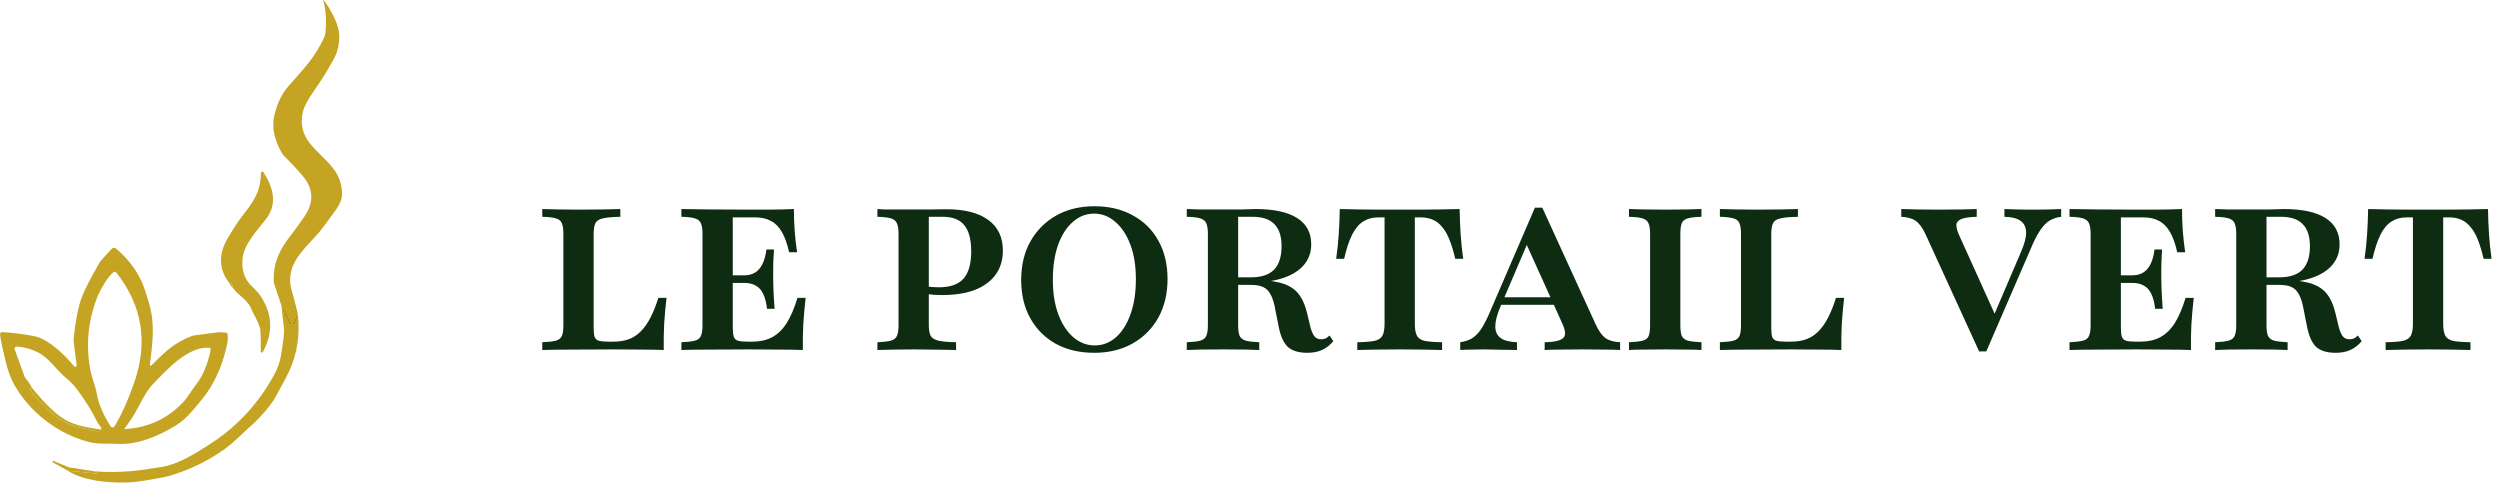 <?xml version="1.0" encoding="UTF-8"?>
<svg xmlns="http://www.w3.org/2000/svg" width="300" height="58" viewBox="0 0 300 58" fill="none">
  <path d="M35.335 37.707V38.695C35.312 38.751 35.274 38.799 35.224 38.834C35.175 38.868 35.116 38.888 35.056 38.89C34.995 38.892 34.936 38.877 34.884 38.846C34.832 38.815 34.79 38.769 34.764 38.715L34.123 36.617" fill="#C6A423"></path>
  <path d="M35.335 37.707V38.695C35.312 38.751 35.274 38.799 35.224 38.834C35.175 38.868 35.116 38.888 35.056 38.89C34.995 38.892 34.936 38.877 34.884 38.846C34.832 38.815 34.79 38.769 34.764 38.715L34.123 36.617" stroke="#0E2C12" stroke-width="0.574"></path>
  <path d="M35.739 37.693L35.335 38.695C35.312 38.751 35.274 38.799 35.224 38.834C35.175 38.868 35.116 38.888 35.056 38.89C34.995 38.892 34.936 38.877 34.884 38.846C34.832 38.815 34.79 38.769 34.764 38.715L33.774 36.669L32.887 34.032C32.868 33.974 32.857 33.917 32.853 33.859C32.738 31.759 33.455 30.074 34.813 28.341C35.323 27.691 35.89 26.914 36.511 26.011C37.707 24.278 37.631 22.627 36.282 21.058C35.566 20.222 34.841 19.447 34.107 18.731C34.002 18.63 33.912 18.515 33.84 18.39C33.297 17.464 32.949 16.485 32.798 15.454C32.913 15.125 32.916 14.791 32.807 14.453C33.082 12.78 33.683 11.412 34.609 10.346C36.339 8.355 37.76 6.98 38.899 4.484C38.965 4.337 39.01 4.182 39.031 4.024C39.205 2.655 39.129 1.325 38.804 0.036C38.802 0.029 38.803 0.022 38.805 0.016C38.808 0.01 38.813 0.005 38.82 0.002C38.826 -0 38.834 -0.001 38.841 0.001C38.848 0.003 38.854 0.007 38.859 0.013C39.708 1.215 40.755 2.974 40.715 4.492C40.691 5.464 40.468 6.333 40.047 7.098C39.337 8.391 38.578 9.615 37.768 10.771C36.959 11.926 36.486 12.806 36.348 13.411C35.59 16.754 38.167 17.945 39.92 20.123C40.718 21.114 41.09 22.238 41.037 23.494C40.994 24.496 39.843 25.782 39.261 26.611C38.771 27.307 38.301 27.896 37.852 28.378C36.224 30.135 34.77 31.506 34.818 33.762C34.824 34.106 34.967 34.763 35.246 35.733C35.431 36.38 35.596 37.033 35.739 37.693Z" fill="#C6A423"></path>
  <path d="M32.807 14.453C32.916 14.791 32.913 15.125 32.798 15.454L32.807 14.453Z" fill="#C6A423"></path>
  <path d="M30.291 37.398C30.099 36.787 29.729 36.248 29.18 35.781C28.751 35.416 28.316 35.05 27.987 34.594V34.594C27.843 34.062 27.696 33.863 27.545 33.997C26.278 32.383 26.179 30.627 27.246 28.731C27.899 27.574 28.579 26.544 29.287 25.641C30.67 23.87 31.275 22.78 31.313 20.76C31.313 20.724 31.324 20.689 31.346 20.66C31.368 20.631 31.398 20.61 31.433 20.6C31.467 20.59 31.504 20.591 31.538 20.604C31.572 20.617 31.6 20.64 31.62 20.671C32.773 22.456 33.347 24.47 31.912 26.298C30.831 27.678 29.224 29.36 29.097 31.133C29.025 32.143 29.212 32.992 29.66 33.679C30.05 34.281 30.845 34.898 31.183 35.389C32.681 37.562 32.821 39.808 31.602 42.127C31.551 42.224 31.507 42.282 31.47 42.299C31.451 42.308 31.429 42.312 31.407 42.311C31.386 42.309 31.365 42.302 31.346 42.29C31.328 42.279 31.313 42.263 31.302 42.243C31.292 42.224 31.287 42.203 31.287 42.181C31.306 41.238 31.293 40.392 31.247 39.644C31.22 39.237 30.901 38.488 30.291 37.398Z" fill="#C6A423"></path>
  <path d="M18.155 43.866C18.746 43.257 19.302 42.723 19.822 42.262C20.752 41.433 21.794 40.796 22.947 40.35C23.084 40.297 23.228 40.26 23.375 40.239C23.996 40.152 24.924 40.033 26.158 39.88C26.392 39.851 26.721 39.864 27.148 39.917C27.188 39.922 27.226 39.941 27.254 39.97C27.283 39.999 27.301 40.037 27.306 40.078C27.354 40.476 27.352 40.807 27.3 41.071C26.83 43.46 25.979 45.522 24.749 47.258C24.472 47.648 23.922 48.323 23.099 49.283C22.451 50.041 21.805 50.619 21.162 51.017C19.027 52.334 16.493 53.421 14.017 53.266C12.981 53.2 11.805 53.332 10.697 53.048C6.992 52.09 3.669 49.568 1.741 46.227C1.305 45.472 0.939 44.482 0.645 43.257C0.283 41.758 0.069 40.721 0.002 40.147C-0.003 40.108 0.001 40.07 0.013 40.033C0.025 39.996 0.044 39.963 0.07 39.935C0.096 39.907 0.128 39.884 0.163 39.87C0.198 39.855 0.236 39.849 0.275 39.851C1.344 39.907 2.591 40.061 4.016 40.313C5.787 40.626 7.819 42.629 8.886 43.946C8.91 43.976 8.943 43.997 8.981 44.007C9.018 44.016 9.057 44.013 9.093 43.997C9.128 43.982 9.157 43.955 9.176 43.922C9.195 43.888 9.202 43.849 9.196 43.811L8.846 41.085C8.821 40.904 8.819 40.72 8.84 40.537C9.072 38.408 9.394 36.791 9.807 35.687C10.144 34.792 10.871 33.374 11.988 31.435C12.007 31.402 12.029 31.372 12.054 31.346L13.386 29.868C13.453 29.792 13.548 29.746 13.649 29.739C13.751 29.732 13.851 29.765 13.928 29.831C15.271 30.959 16.294 32.276 16.998 33.782C17.234 34.287 17.536 35.179 17.905 36.459C18.628 38.982 18.296 41.234 17.986 43.782C17.983 43.803 17.988 43.824 17.997 43.842C18.007 43.86 18.023 43.874 18.041 43.883C18.06 43.892 18.08 43.895 18.101 43.892C18.121 43.889 18.14 43.88 18.155 43.866ZM13.632 51.258C13.697 51.212 13.777 51.11 13.871 50.953C14.611 49.7 15.335 48.082 16.043 46.098C17.807 41.149 17.104 36.676 13.934 32.68C13.902 32.64 13.855 32.613 13.804 32.606C13.753 32.598 13.701 32.61 13.658 32.64C12.883 33.185 11.911 35.033 11.647 35.722C10.554 38.572 10.287 41.463 10.843 44.394C11.044 45.458 11.457 46.322 11.609 47.217C11.836 48.557 12.591 50.164 13.308 51.197C13.326 51.223 13.348 51.245 13.374 51.262C13.399 51.279 13.428 51.29 13.459 51.296C13.489 51.301 13.52 51.301 13.55 51.294C13.579 51.288 13.607 51.275 13.632 51.258ZM3.833 46.526C3.777 46.457 3.718 46.451 3.655 46.508C3.611 46.549 3.602 46.6 3.629 46.663C4.031 47.599 4.866 48.147 5.512 48.887C6.256 49.739 7.29 50.447 8.614 51.014C9.406 51.352 10.662 51.507 11.454 51.722C11.525 51.742 11.733 51.741 12.077 51.72C12.093 51.719 12.108 51.713 12.12 51.703C12.132 51.693 12.14 51.68 12.143 51.665C12.156 51.604 12.137 51.563 12.086 51.542C12.124 51.494 12.148 51.449 12.158 51.407C12.169 51.363 12.154 51.316 12.111 51.266C11.899 51.004 11.765 50.816 11.71 50.701C11.061 49.391 10.259 48.091 9.302 46.801C8.904 46.264 8.463 45.798 7.979 45.404C6.803 44.445 5.916 43.005 4.656 42.339C3.859 41.918 2.992 41.665 2.057 41.579C2.01 41.574 1.964 41.581 1.921 41.599C1.878 41.617 1.84 41.647 1.812 41.684C1.783 41.721 1.764 41.764 1.757 41.811C1.75 41.857 1.754 41.904 1.77 41.949L2.94 45.16C2.978 45.264 3.036 45.361 3.11 45.444C3.399 45.773 3.64 46.134 3.833 46.526ZM14.97 51.373C14.961 51.383 14.957 51.396 14.956 51.41C14.954 51.423 14.957 51.437 14.963 51.449C14.97 51.461 14.979 51.471 14.991 51.478C15.003 51.484 15.016 51.488 15.03 51.487C17.777 51.317 20.085 50.251 21.954 48.288C22.591 47.619 22.97 46.839 23.441 46.265C24.413 45.08 25.013 43.407 25.274 41.972C25.28 41.943 25.279 41.913 25.272 41.884C25.265 41.855 25.252 41.828 25.233 41.805C25.215 41.782 25.192 41.763 25.166 41.749C25.14 41.735 25.111 41.727 25.082 41.725C22.525 41.561 19.948 44.437 18.212 46.245C17.822 46.652 17.281 47.524 16.588 48.862C16.083 49.831 15.543 50.669 14.97 51.373Z" fill="#C6A423"></path>
  <path d="M27.986 34.594C27.805 34.433 27.657 34.234 27.544 33.997C27.695 33.863 27.843 34.062 27.986 34.594Z" fill="#C6A423"></path>
  <path d="M35.742 37.693C36.023 40.142 35.674 42.435 34.694 44.574C34.553 44.886 34.013 45.902 33.076 47.622C32.525 48.629 31.087 50.265 30.077 51.14C29.153 51.941 28.143 53.025 27.029 53.834C24.973 55.327 22.681 56.433 20.154 57.154C19.905 57.225 19.027 57.39 17.52 57.648C16.51 57.818 15.621 57.905 14.854 57.909C12.696 57.918 9.976 57.674 8.13 56.483L11.476 56.819C11.498 56.821 11.52 56.816 11.538 56.805C11.556 56.794 11.57 56.776 11.577 56.756C11.584 56.735 11.584 56.713 11.577 56.693C11.569 56.672 11.555 56.655 11.537 56.644L11.396 56.558C14.409 56.807 16.9 56.454 19.46 56.021C21.348 55.703 23.233 54.558 25.199 53.292C28.472 51.184 31.053 48.385 32.941 44.896C33.322 44.19 33.576 43.465 33.704 42.721C34.014 40.911 34.137 39.785 34.074 39.343C33.948 38.461 33.849 37.57 33.776 36.669L34.766 38.715C34.792 38.769 34.834 38.814 34.886 38.846C34.938 38.877 34.998 38.892 35.058 38.89C35.118 38.888 35.177 38.868 35.226 38.834C35.276 38.799 35.314 38.751 35.337 38.695L35.742 37.693Z" fill="#C6A423"></path>
  <path d="M3.834 46.526C4.67 47.58 5.533 48.514 6.422 49.329C6.851 49.721 7.334 50.076 7.872 50.394C9.074 51.106 10.701 51.324 12.087 51.542C12.139 51.563 12.158 51.604 12.144 51.665C12.141 51.68 12.133 51.693 12.121 51.703C12.109 51.713 12.094 51.719 12.078 51.72C11.734 51.741 11.526 51.742 11.456 51.723C10.664 51.507 9.407 51.352 8.615 51.014C7.291 50.447 6.257 49.739 5.513 48.887C4.867 48.147 4.032 47.599 3.63 46.663C3.604 46.6 3.612 46.549 3.656 46.509C3.719 46.451 3.779 46.457 3.834 46.526Z" fill="#C6A423"></path>
  <path d="M11.394 56.558L11.535 56.644C11.553 56.655 11.568 56.672 11.575 56.693C11.582 56.713 11.582 56.735 11.575 56.755C11.568 56.776 11.555 56.793 11.536 56.805C11.518 56.816 11.496 56.821 11.475 56.819L8.129 56.483L6.312 55.47C6.303 55.465 6.297 55.457 6.293 55.448C6.289 55.438 6.289 55.428 6.292 55.418L6.327 55.332C6.329 55.325 6.333 55.319 6.338 55.313C6.343 55.308 6.349 55.304 6.356 55.301C6.363 55.298 6.371 55.296 6.379 55.296C6.386 55.296 6.394 55.298 6.401 55.301L8.223 56.064C8.254 56.075 8.285 56.084 8.315 56.09L11.394 56.558Z" fill="#C6A423"></path>
  <path d="M65.073 42.001V41.069C65.821 41.037 66.371 40.974 66.721 40.878C67.088 40.766 67.327 40.567 67.438 40.281C67.55 39.994 67.605 39.572 67.605 39.014V28.071C67.605 27.481 67.542 27.051 67.414 26.78C67.303 26.494 67.064 26.303 66.697 26.207C66.347 26.096 65.805 26.032 65.073 26.016V25.084C65.646 25.1 66.307 25.116 67.056 25.132C67.82 25.148 68.633 25.156 69.493 25.156C70.624 25.156 71.604 25.148 72.432 25.132C73.26 25.116 73.929 25.1 74.439 25.084V26.016C73.499 26.032 72.798 26.096 72.336 26.207C71.89 26.303 71.596 26.494 71.452 26.78C71.309 27.067 71.237 27.497 71.237 28.071V39.277C71.237 39.755 71.269 40.121 71.333 40.376C71.412 40.615 71.572 40.782 71.811 40.878C72.066 40.958 72.448 40.997 72.958 40.997H73.603C74.288 40.997 74.901 40.902 75.443 40.711C76 40.504 76.486 40.185 76.9 39.755C77.33 39.325 77.713 38.783 78.047 38.13C78.397 37.461 78.716 36.665 79.003 35.741H79.982C79.855 36.824 79.759 37.891 79.696 38.943C79.648 39.978 79.632 40.997 79.648 42.001C78.963 41.969 78.135 41.953 77.163 41.953C76.191 41.937 75.013 41.929 73.627 41.929C71.731 41.929 70.058 41.937 68.609 41.953C67.159 41.953 65.981 41.969 65.073 42.001ZM81.767 42.001V41.069C82.5 41.037 83.042 40.974 83.392 40.878C83.759 40.782 83.998 40.591 84.109 40.304C84.237 40.018 84.3 39.588 84.3 39.014V28.071C84.3 27.497 84.237 27.075 84.109 26.804C83.998 26.518 83.759 26.319 83.392 26.207C83.042 26.096 82.5 26.032 81.767 26.016V25.084C82.628 25.1 83.751 25.116 85.137 25.132C86.522 25.148 88.139 25.156 89.987 25.156C90.704 25.156 91.373 25.156 91.994 25.156C92.631 25.14 93.221 25.132 93.762 25.132C94.32 25.116 94.822 25.1 95.268 25.084C95.268 25.976 95.299 26.852 95.363 27.712C95.427 28.573 95.522 29.425 95.65 30.269H94.694C94.471 29.265 94.184 28.461 93.834 27.856C93.484 27.235 93.046 26.788 92.52 26.518C92.01 26.231 91.381 26.088 90.632 26.088H87.932V39.277C87.932 39.771 87.972 40.145 88.052 40.4C88.131 40.639 88.291 40.798 88.529 40.878C88.784 40.958 89.159 40.997 89.653 40.997H90.298C91.206 40.997 91.986 40.822 92.639 40.472C93.308 40.121 93.89 39.564 94.383 38.799C94.877 38.019 95.315 36.999 95.698 35.741H96.677C96.55 36.856 96.454 37.931 96.391 38.966C96.343 39.986 96.327 40.997 96.343 42.001C95.562 41.969 94.646 41.953 93.595 41.953C92.544 41.937 91.309 41.929 89.891 41.929C88.06 41.929 86.459 41.937 85.089 41.953C83.719 41.953 82.612 41.969 81.767 42.001ZM87.168 33.949V33.041H91.492V33.949H87.168ZM92.042 37.055C91.962 36.322 91.811 35.733 91.588 35.287C91.381 34.825 91.086 34.49 90.704 34.283C90.338 34.06 89.86 33.949 89.27 33.949V33.041C90.067 33.041 90.68 32.786 91.11 32.276C91.556 31.75 91.843 30.97 91.97 29.934H92.878C92.814 30.874 92.783 31.599 92.783 32.109C92.783 32.603 92.783 33.065 92.783 33.495C92.783 33.829 92.791 34.164 92.806 34.498C92.823 34.817 92.838 35.183 92.854 35.597C92.886 35.996 92.918 36.481 92.95 37.055H92.042ZM105.291 42.001V41.069C106.024 41.037 106.565 40.974 106.916 40.878C107.282 40.766 107.521 40.575 107.632 40.304C107.76 40.018 107.824 39.588 107.824 39.014V28.071C107.824 27.497 107.76 27.075 107.632 26.804C107.521 26.518 107.282 26.319 106.916 26.207C106.565 26.096 106.024 26.032 105.291 26.016V25.084C105.498 25.1 105.777 25.116 106.127 25.132C106.478 25.132 106.916 25.132 107.441 25.132C107.983 25.132 108.612 25.132 109.329 25.132C110.38 25.132 111.248 25.132 111.933 25.132C112.634 25.116 113.168 25.108 113.534 25.108C115.748 25.108 117.437 25.538 118.6 26.398C119.763 27.242 120.344 28.469 120.344 30.078C120.344 31.193 120.057 32.149 119.484 32.945C118.91 33.742 118.082 34.355 116.999 34.785C115.916 35.199 114.61 35.406 113.08 35.406C112.746 35.406 112.411 35.398 112.077 35.382C111.742 35.35 111.432 35.311 111.145 35.263C110.858 35.199 110.611 35.143 110.404 35.096V34.164C110.707 34.259 111.049 34.339 111.432 34.403C111.83 34.45 112.244 34.474 112.674 34.474C114.012 34.474 114.992 34.132 115.613 33.447C116.234 32.746 116.545 31.655 116.545 30.174C116.545 28.74 116.266 27.689 115.709 27.02C115.167 26.351 114.315 26.016 113.152 26.016H111.456V38.943C111.456 39.532 111.527 39.978 111.671 40.281C111.83 40.567 112.14 40.766 112.602 40.878C113.08 40.989 113.789 41.053 114.729 41.069V42.001C114.426 41.985 114.028 41.977 113.534 41.977C113.04 41.961 112.467 41.953 111.814 41.953C111.177 41.937 110.484 41.929 109.735 41.929C108.779 41.929 107.935 41.937 107.202 41.953C106.47 41.969 105.832 41.985 105.291 42.001ZM131.312 42.336C129.56 42.336 128.023 41.977 126.701 41.26C125.394 40.528 124.375 39.508 123.642 38.202C122.909 36.896 122.543 35.358 122.543 33.59C122.543 31.838 122.909 30.301 123.642 28.979C124.391 27.657 125.418 26.621 126.724 25.873C128.047 25.124 129.584 24.75 131.336 24.75C133.088 24.75 134.625 25.116 135.947 25.849C137.27 26.566 138.289 27.577 139.006 28.883C139.739 30.189 140.105 31.727 140.105 33.495C140.105 35.231 139.739 36.768 139.006 38.106C138.273 39.428 137.246 40.464 135.924 41.212C134.601 41.961 133.064 42.336 131.312 42.336ZM131.36 41.451C132.316 41.451 133.168 41.125 133.917 40.472C134.665 39.803 135.247 38.879 135.661 37.7C136.091 36.505 136.306 35.111 136.306 33.519C136.306 31.91 136.083 30.516 135.637 29.337C135.191 28.158 134.586 27.25 133.821 26.613C133.072 25.96 132.228 25.634 131.288 25.634C130.332 25.634 129.48 25.968 128.732 26.637C127.983 27.29 127.393 28.214 126.963 29.409C126.549 30.588 126.342 31.974 126.342 33.566C126.342 35.175 126.565 36.569 127.011 37.748C127.457 38.927 128.063 39.843 128.827 40.496C129.592 41.133 130.436 41.451 131.36 41.451ZM142.413 42.001V41.069C143.146 41.037 143.688 40.974 144.038 40.878C144.404 40.766 144.643 40.575 144.755 40.304C144.882 40.018 144.946 39.588 144.946 39.014V28.071C144.946 27.497 144.882 27.075 144.755 26.804C144.643 26.518 144.404 26.319 144.038 26.207C143.688 26.096 143.146 26.032 142.413 26.016V25.084C142.7 25.1 143.178 25.116 143.847 25.132C144.532 25.132 145.36 25.132 146.332 25.132C146.889 25.132 147.383 25.132 147.813 25.132C148.243 25.132 148.626 25.132 148.96 25.132C149.311 25.116 149.621 25.108 149.892 25.108C150.179 25.092 150.426 25.084 150.633 25.084C152.847 25.084 154.519 25.442 155.65 26.159C156.781 26.876 157.347 27.927 157.347 29.313C157.347 30.269 157.06 31.089 156.487 31.774C155.913 32.459 155.085 32.985 154.002 33.351C152.934 33.718 151.628 33.901 150.083 33.901H146.953V33.28H150.107C151.35 33.28 152.273 32.977 152.879 32.372C153.484 31.75 153.787 30.811 153.787 29.552C153.787 28.358 153.5 27.474 152.927 26.9C152.369 26.311 151.501 26.016 150.322 26.016H148.578V39.014C148.578 39.572 148.634 39.994 148.745 40.281C148.873 40.567 149.119 40.766 149.486 40.878C149.852 40.974 150.394 41.037 151.111 41.069V42.001C150.314 41.953 148.873 41.929 146.786 41.929C144.667 41.929 143.21 41.953 142.413 42.001ZM156.869 42.336C155.85 42.336 155.077 42.105 154.551 41.642C154.042 41.165 153.675 40.368 153.452 39.253L152.95 36.72C152.807 36.067 152.624 35.566 152.401 35.215C152.194 34.849 151.907 34.586 151.541 34.427C151.19 34.267 150.712 34.188 150.107 34.188H147.12V33.566H149.892C151.437 33.566 152.672 33.686 153.596 33.925C154.519 34.164 155.228 34.57 155.722 35.143C156.216 35.717 156.59 36.521 156.845 37.557L157.204 39.062C157.347 39.667 157.522 40.097 157.729 40.352C157.936 40.607 158.215 40.727 158.565 40.711C158.757 40.711 158.924 40.679 159.067 40.615C159.227 40.535 159.386 40.416 159.545 40.257L159.999 40.95C159.585 41.428 159.131 41.778 158.637 42.001C158.143 42.224 157.554 42.336 156.869 42.336ZM162.874 42.001V41.069C163.798 41.053 164.491 40.997 164.953 40.902C165.43 40.79 165.749 40.575 165.908 40.257C166.068 39.938 166.147 39.46 166.147 38.823V26.088H165.383C164.682 26.088 164.077 26.255 163.567 26.589C163.057 26.908 162.619 27.434 162.253 28.166C161.886 28.899 161.568 29.863 161.297 31.058H160.341C160.484 30.054 160.588 29.058 160.652 28.071C160.715 27.083 160.755 26.088 160.771 25.084C161.472 25.1 162.237 25.116 163.065 25.132C163.909 25.148 164.753 25.156 165.598 25.156C166.458 25.156 167.246 25.156 167.963 25.156C168.664 25.156 169.437 25.156 170.281 25.156C171.125 25.156 171.969 25.148 172.814 25.132C173.674 25.116 174.454 25.1 175.155 25.084C175.171 26.088 175.211 27.083 175.275 28.071C175.338 29.058 175.442 30.054 175.585 31.058H174.63C174.423 30.166 174.192 29.401 173.937 28.764C173.682 28.127 173.387 27.617 173.053 27.235C172.734 26.836 172.368 26.55 171.954 26.374C171.539 26.183 171.061 26.088 170.52 26.088H169.779V38.823C169.779 39.46 169.859 39.938 170.018 40.257C170.177 40.575 170.488 40.79 170.95 40.902C171.428 40.997 172.129 41.053 173.053 41.069V42.001C172.495 41.985 171.762 41.969 170.854 41.953C169.962 41.937 169.015 41.929 168.011 41.929C166.944 41.929 165.956 41.937 165.048 41.953C164.14 41.969 163.415 41.985 162.874 42.001ZM175.228 42.001V41.069C175.77 40.989 176.232 40.838 176.614 40.615C176.997 40.376 177.347 40.034 177.666 39.588C177.984 39.126 178.311 38.52 178.645 37.772L184.189 24.917H185.073L191.5 38.966C191.851 39.715 192.233 40.249 192.647 40.567C193.077 40.87 193.667 41.037 194.415 41.069V42.001C193.921 41.969 193.3 41.953 192.552 41.953C191.803 41.937 190.935 41.929 189.947 41.929C188.864 41.929 187.932 41.937 187.152 41.953C186.371 41.953 185.774 41.969 185.359 42.001V41.069C186.156 41.053 186.745 40.974 187.128 40.83C187.526 40.687 187.749 40.464 187.797 40.161C187.844 39.858 187.749 39.436 187.51 38.895L182.994 28.907L183.544 28.62L180.031 36.84C179.633 37.78 179.434 38.56 179.434 39.181C179.434 39.787 179.649 40.249 180.079 40.567C180.509 40.87 181.162 41.037 182.038 41.069V42.001C181.481 41.985 180.979 41.977 180.533 41.977C180.087 41.961 179.665 41.953 179.267 41.953C178.884 41.937 178.486 41.929 178.072 41.929C177.562 41.929 177.076 41.937 176.614 41.953C176.152 41.953 175.69 41.969 175.228 42.001ZM179.601 36.577L180.007 35.669H187.414L187.821 36.577H179.601ZM195.478 42.001V41.069C196.227 41.037 196.776 40.974 197.127 40.878C197.493 40.782 197.732 40.591 197.844 40.304C197.955 40.018 198.011 39.588 198.011 39.014V28.071C198.011 27.497 197.947 27.075 197.82 26.804C197.708 26.518 197.469 26.319 197.103 26.207C196.753 26.096 196.211 26.032 195.478 26.016V25.084C195.908 25.1 196.498 25.116 197.246 25.132C198.011 25.148 198.895 25.156 199.899 25.156C200.822 25.156 201.651 25.148 202.383 25.132C203.132 25.116 203.73 25.1 204.176 25.084V26.016C203.443 26.032 202.893 26.096 202.527 26.207C202.176 26.303 201.937 26.494 201.81 26.78C201.699 27.067 201.643 27.497 201.643 28.071V39.014C201.643 39.588 201.699 40.018 201.81 40.304C201.937 40.575 202.176 40.766 202.527 40.878C202.893 40.974 203.443 41.037 204.176 41.069V42.001C203.73 41.969 203.132 41.953 202.383 41.953C201.651 41.937 200.822 41.929 199.899 41.929C198.895 41.929 198.011 41.937 197.246 41.953C196.498 41.953 195.908 41.969 195.478 42.001ZM206.386 42.001V41.069C207.135 41.037 207.685 40.974 208.035 40.878C208.401 40.766 208.64 40.567 208.752 40.281C208.863 39.994 208.919 39.572 208.919 39.014V28.071C208.919 27.481 208.855 27.051 208.728 26.78C208.616 26.494 208.377 26.303 208.011 26.207C207.661 26.096 207.119 26.032 206.386 26.016V25.084C206.96 25.1 207.621 25.116 208.369 25.132C209.134 25.148 209.946 25.156 210.807 25.156C211.938 25.156 212.917 25.148 213.746 25.132C214.574 25.116 215.243 25.1 215.753 25.084V26.016C214.813 26.032 214.112 26.096 213.65 26.207C213.204 26.303 212.909 26.494 212.766 26.78C212.623 27.067 212.551 27.497 212.551 28.071V39.277C212.551 39.755 212.583 40.121 212.646 40.376C212.726 40.615 212.885 40.782 213.124 40.878C213.379 40.958 213.762 40.997 214.271 40.997H214.916C215.601 40.997 216.215 40.902 216.756 40.711C217.314 40.504 217.8 40.185 218.214 39.755C218.644 39.325 219.026 38.783 219.361 38.13C219.711 37.461 220.03 36.665 220.316 35.741H221.296C221.169 36.824 221.073 37.891 221.009 38.943C220.962 39.978 220.946 40.997 220.962 42.001C220.277 41.969 219.448 41.953 218.477 41.953C217.505 41.937 216.326 41.929 214.94 41.929C213.045 41.929 211.372 41.937 209.923 41.953C208.473 41.953 207.294 41.969 206.386 42.001ZM237.495 42.168L231.068 28.119C230.717 27.354 230.327 26.82 229.897 26.518C229.483 26.215 228.901 26.048 228.152 26.016V25.084C228.646 25.1 229.268 25.116 230.016 25.132C230.781 25.148 231.641 25.156 232.597 25.156C233.68 25.156 234.612 25.148 235.392 25.132C236.189 25.116 236.794 25.1 237.208 25.084V26.016C236.428 26.032 235.838 26.111 235.44 26.255C235.042 26.398 234.819 26.621 234.771 26.924C234.739 27.227 234.843 27.649 235.082 28.19L239.598 38.178L239 38.465L242.513 30.245C242.927 29.305 243.134 28.533 243.134 27.927C243.134 27.306 242.919 26.836 242.489 26.518C242.059 26.199 241.406 26.032 240.53 26.016V25.084C241.087 25.1 241.589 25.116 242.035 25.132C242.481 25.132 242.903 25.14 243.301 25.156C243.699 25.156 244.09 25.156 244.472 25.156C245.014 25.156 245.507 25.148 245.953 25.132C246.415 25.116 246.877 25.1 247.339 25.084V26.016C246.814 26.08 246.352 26.231 245.953 26.47C245.571 26.709 245.221 27.059 244.902 27.521C244.584 27.967 244.257 28.565 243.922 29.313L238.355 42.168H237.495ZM248.341 42.001V41.069C249.073 41.037 249.615 40.974 249.965 40.878C250.332 40.782 250.571 40.591 250.682 40.304C250.81 40.018 250.873 39.588 250.873 39.014V28.071C250.873 27.497 250.81 27.075 250.682 26.804C250.571 26.518 250.332 26.319 249.965 26.207C249.615 26.096 249.073 26.032 248.341 26.016V25.084C249.201 25.1 250.324 25.116 251.71 25.132C253.095 25.148 254.712 25.156 256.56 25.156C257.277 25.156 257.946 25.156 258.567 25.156C259.204 25.14 259.794 25.132 260.335 25.132C260.893 25.116 261.395 25.1 261.841 25.084C261.841 25.976 261.872 26.852 261.936 27.712C262 28.573 262.096 29.425 262.223 30.269H261.267C261.044 29.265 260.757 28.461 260.407 27.856C260.057 27.235 259.619 26.788 259.093 26.518C258.583 26.231 257.954 26.088 257.205 26.088H254.505V39.277C254.505 39.771 254.545 40.145 254.625 40.4C254.704 40.639 254.864 40.798 255.103 40.878C255.357 40.958 255.732 40.997 256.226 40.997H256.871C257.779 40.997 258.559 40.822 259.212 40.472C259.881 40.121 260.463 39.564 260.957 38.799C261.45 38.019 261.888 36.999 262.271 35.741H263.25C263.123 36.856 263.027 37.931 262.964 38.966C262.916 39.986 262.9 40.997 262.916 42.001C262.135 41.969 261.219 41.953 260.168 41.953C259.117 41.937 257.882 41.929 256.465 41.929C254.633 41.929 253.032 41.937 251.662 41.953C250.292 41.953 249.185 41.969 248.341 42.001ZM253.741 33.949V33.041H258.065V33.949H253.741ZM258.615 37.055C258.535 36.322 258.384 35.733 258.161 35.287C257.954 34.825 257.659 34.49 257.277 34.283C256.911 34.06 256.433 33.949 255.843 33.949V33.041C256.64 33.041 257.253 32.786 257.683 32.276C258.129 31.75 258.416 30.97 258.543 29.934H259.451C259.388 30.874 259.356 31.599 259.356 32.109C259.356 32.603 259.356 33.065 259.356 33.495C259.356 33.829 259.364 34.164 259.38 34.498C259.395 34.817 259.411 35.183 259.427 35.597C259.459 35.996 259.491 36.481 259.523 37.055H258.615ZM265.817 42.001V41.069C266.549 41.037 267.091 40.974 267.442 40.878C267.808 40.766 268.047 40.575 268.158 40.304C268.286 40.018 268.349 39.588 268.349 39.014V28.071C268.349 27.497 268.286 27.075 268.158 26.804C268.047 26.518 267.808 26.319 267.442 26.207C267.091 26.096 266.549 26.032 265.817 26.016V25.084C266.103 25.1 266.581 25.116 267.25 25.132C267.935 25.132 268.764 25.132 269.735 25.132C270.293 25.132 270.787 25.132 271.217 25.132C271.647 25.132 272.029 25.132 272.364 25.132C272.714 25.116 273.025 25.108 273.296 25.108C273.582 25.092 273.829 25.084 274.036 25.084C276.25 25.084 277.923 25.442 279.054 26.159C280.185 26.876 280.75 27.927 280.75 29.313C280.75 30.269 280.464 31.089 279.89 31.774C279.317 32.459 278.488 32.985 277.405 33.351C276.338 33.718 275.032 33.901 273.487 33.901H270.357V33.28H273.511C274.753 33.28 275.677 32.977 276.282 32.372C276.888 31.75 277.19 30.811 277.19 29.552C277.19 28.358 276.903 27.474 276.33 26.9C275.773 26.311 274.904 26.016 273.726 26.016H271.981V39.014C271.981 39.572 272.037 39.994 272.149 40.281C272.276 40.567 272.523 40.766 272.889 40.878C273.256 40.974 273.797 41.037 274.514 41.069V42.001C273.718 41.953 272.276 41.929 270.189 41.929C268.071 41.929 266.613 41.953 265.817 42.001ZM280.273 42.336C279.253 42.336 278.48 42.105 277.955 41.642C277.445 41.165 277.079 40.368 276.856 39.253L276.354 36.72C276.211 36.067 276.027 35.566 275.804 35.215C275.597 34.849 275.311 34.586 274.944 34.427C274.594 34.267 274.116 34.188 273.511 34.188H270.524V33.566H273.296C274.841 33.566 276.075 33.686 276.999 33.925C277.923 34.164 278.632 34.57 279.126 35.143C279.619 35.717 279.994 36.521 280.249 37.557L280.607 39.062C280.75 39.667 280.926 40.097 281.133 40.352C281.34 40.607 281.619 40.727 281.969 40.711C282.16 40.711 282.327 40.679 282.471 40.615C282.63 40.535 282.789 40.416 282.949 40.257L283.403 40.95C282.988 41.428 282.534 41.778 282.041 42.001C281.547 42.224 280.957 42.336 280.273 42.336ZM286.277 42.001V41.069C287.201 41.053 287.894 40.997 288.356 40.902C288.834 40.79 289.153 40.575 289.312 40.257C289.471 39.938 289.551 39.46 289.551 38.823V26.088H288.786C288.085 26.088 287.48 26.255 286.97 26.589C286.461 26.908 286.022 27.434 285.656 28.166C285.29 28.899 284.971 29.863 284.7 31.058H283.745C283.888 30.054 283.992 29.058 284.055 28.071C284.119 27.083 284.159 26.088 284.175 25.084C284.876 25.1 285.64 25.116 286.469 25.132C287.313 25.148 288.157 25.156 289.001 25.156C289.861 25.156 290.65 25.156 291.367 25.156C292.068 25.156 292.84 25.156 293.684 25.156C294.529 25.156 295.373 25.148 296.217 25.132C297.077 25.116 297.858 25.1 298.559 25.084C298.575 26.088 298.615 27.083 298.678 28.071C298.742 29.058 298.846 30.054 298.989 31.058H298.033C297.826 30.166 297.595 29.401 297.34 28.764C297.085 28.127 296.791 27.617 296.456 27.235C296.138 26.836 295.771 26.55 295.357 26.374C294.943 26.183 294.465 26.088 293.923 26.088H293.183V38.823C293.183 39.46 293.262 39.938 293.422 40.257C293.581 40.575 293.892 40.79 294.353 40.902C294.831 40.997 295.532 41.053 296.456 41.069V42.001C295.899 41.985 295.166 41.969 294.258 41.953C293.366 41.937 292.418 41.929 291.415 41.929C290.347 41.929 289.36 41.937 288.452 41.953C287.544 41.969 286.819 41.985 286.277 42.001Z" fill="#0E2C12"></path>
</svg>
